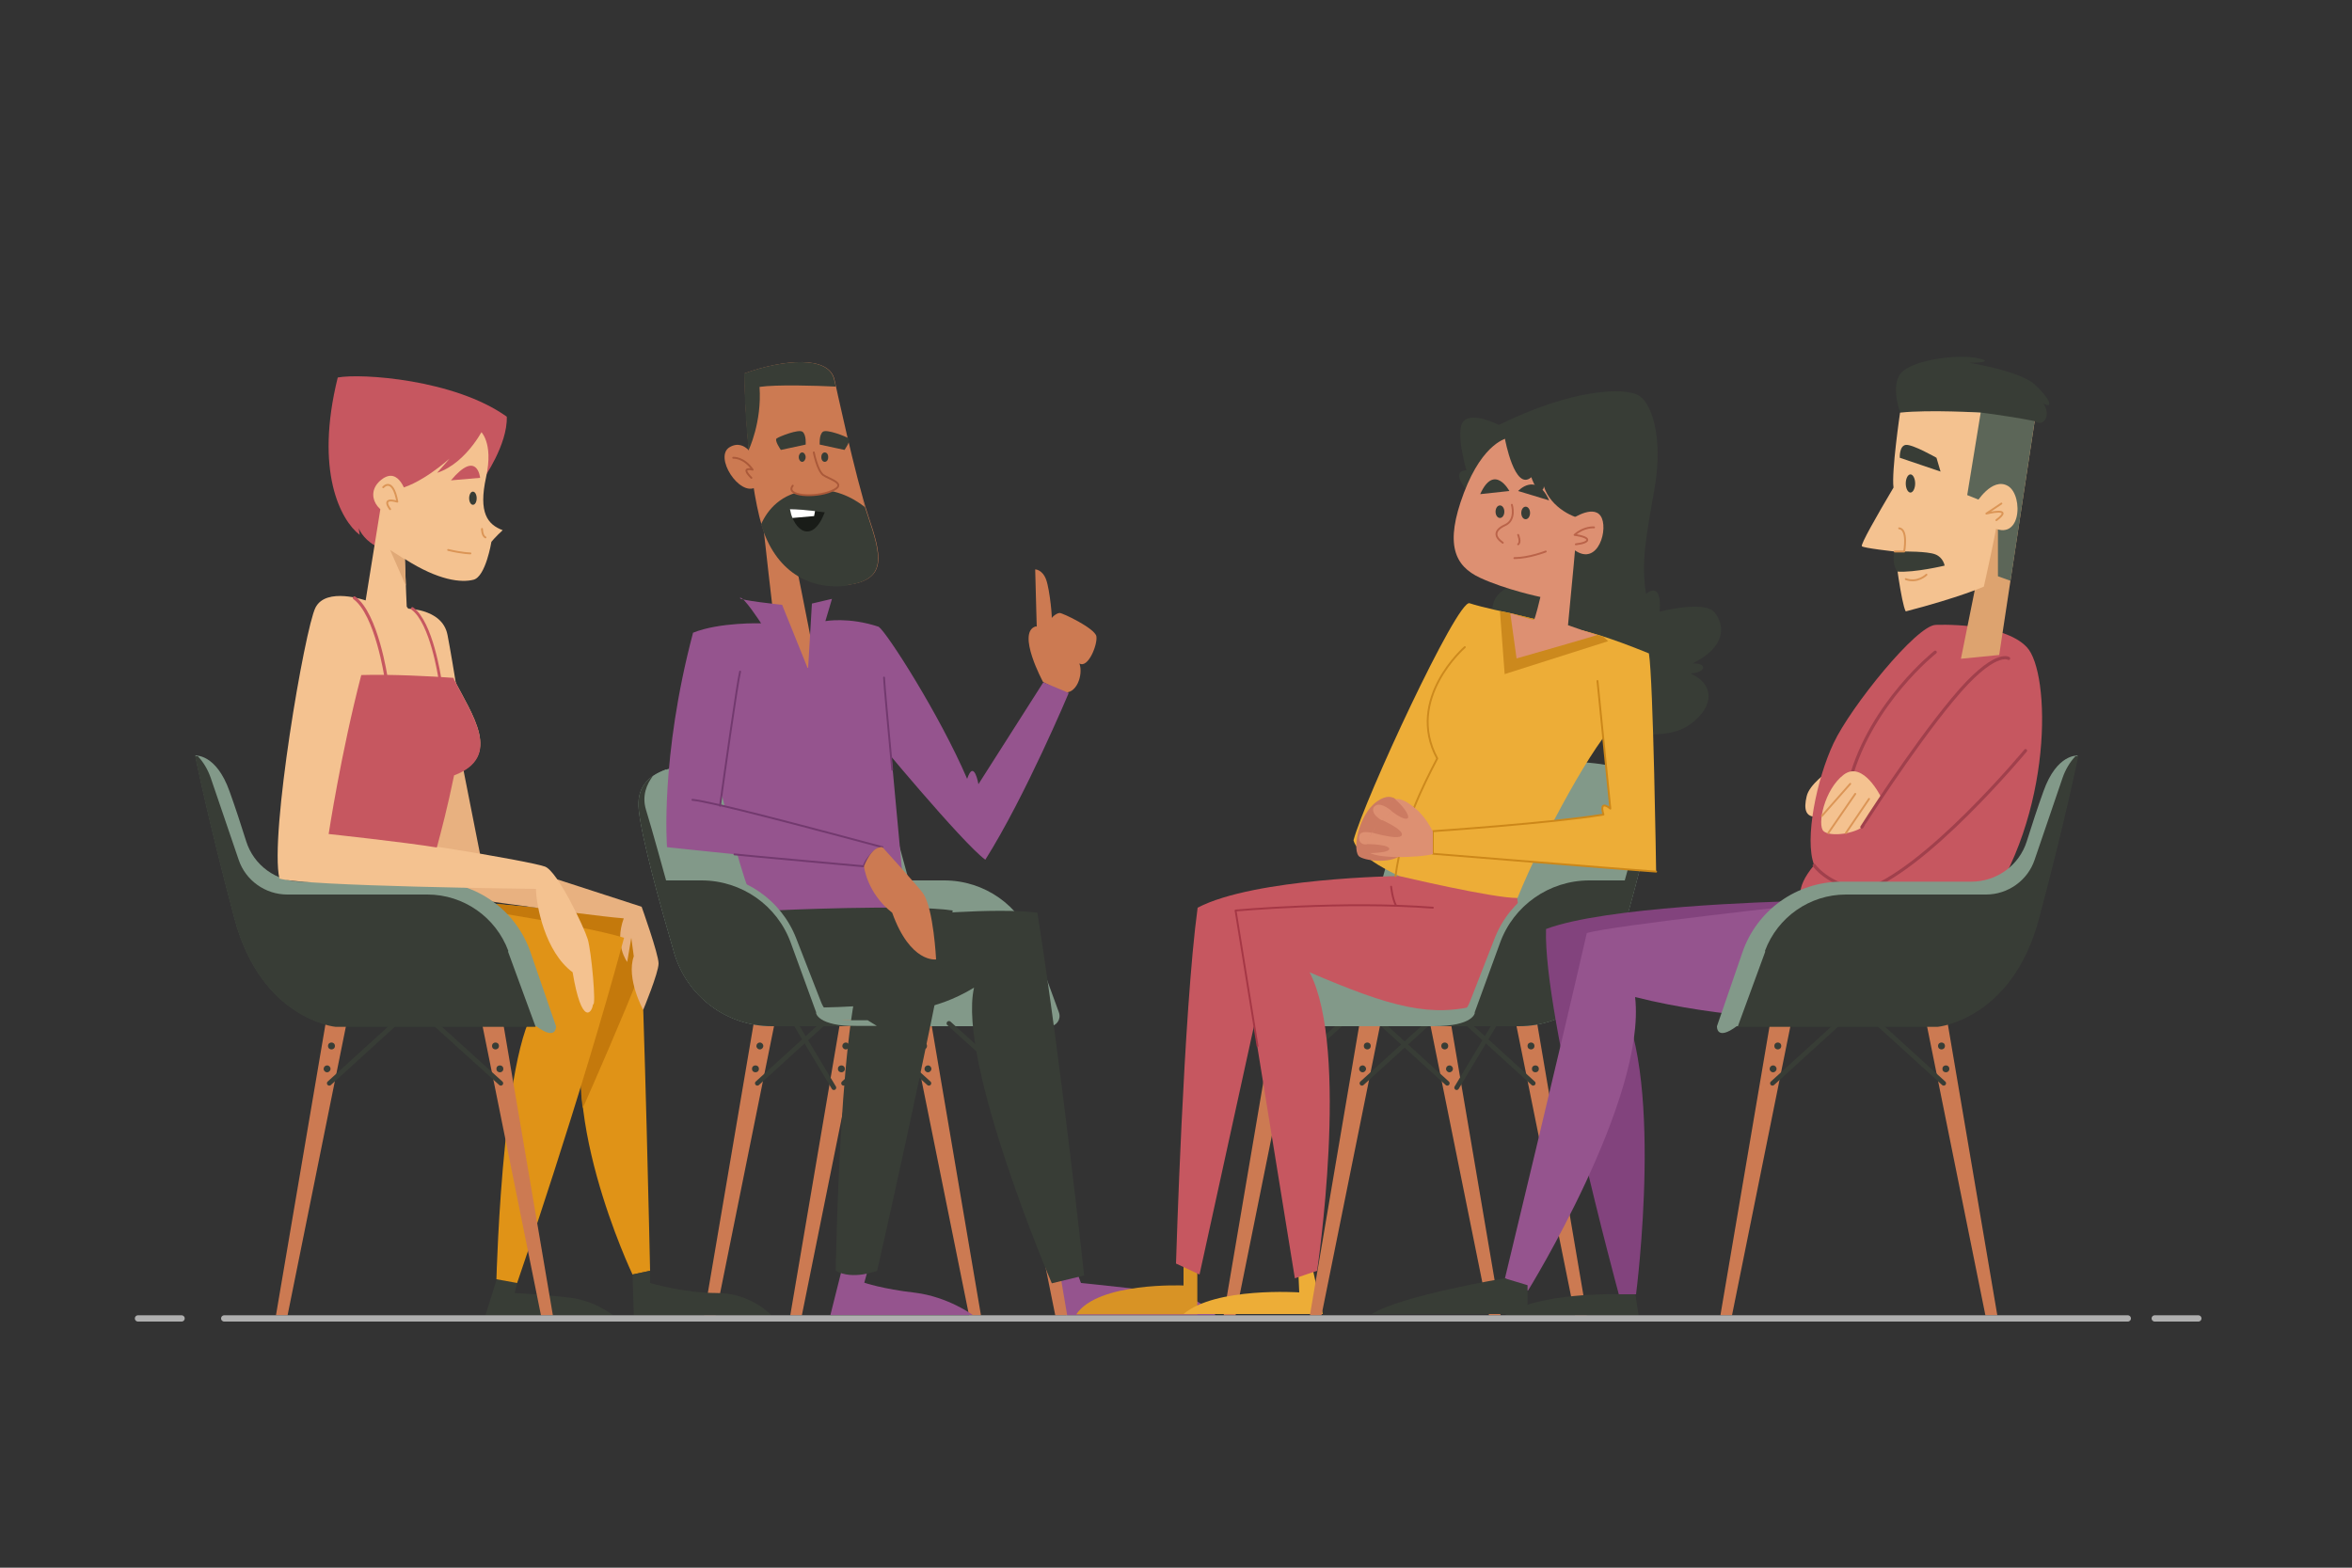 <?xml version="1.0" encoding="UTF-8"?> <svg xmlns="http://www.w3.org/2000/svg" id="OBJECTS" version="1.1" viewBox="0 0 750 500"><rect x="0" y="0" width="750" height="500" fill="#333333" stroke="none"/><defs><style> .st0 { fill: #c4790c; } .st1, .st2, .st3, .st4, .st5, .st6, .st7, .st8, .st9, .st10, .st11, .st12 { fill: none; stroke-linecap: round; stroke-linejoin: round; } .st1, .st9 { stroke: #c65760; } .st13 { fill: #5c6658; } .st14 { fill: #829989; } .st15 { fill: #dd9072; } .st2 { stroke: #a53745; } .st2, .st3, .st4, .st5, .st7, .st10, .st11 { stroke-width: .6px; } .st16 { fill: #cc7b62; } .st17 { fill: #e09317; } .st18 { fill: #e8b180; } .st19 { fill: #82437d; } .st20 { fill: #f4c290; } .st21 { fill: #c65760; } .st3 { stroke: #cc8719; } .st4 { stroke: #72396e; } .st5 { stroke: #db9556; } .st6 { stroke: #afafaf; stroke-width: 2px; } .st7 { stroke: #aa5939; } .st22 { fill: #fff; } .st23 { fill: #191c18; } .st8 { stroke: #a0404c; } .st24 { fill: #d89325; } .st9 { stroke-width: .9px; } .st25 { fill: #e0a977; } .st26 { fill: #95548e; } .st27 { fill: #dda36f; } .st28 { fill: #cc891d; } .st29 { fill: #edad37; } .st30 { fill: #383d36; } .st10 { stroke: #ba6349; } .st11 { stroke: #cc891d; } .st12 { stroke: #383d36; stroke-width: 1.5px; } .st31 { fill: #cc7a52; } </style></defs><g><g><polygon class="st31" points="312.8 419.5 309 419.5 290 325.4 296.8 325.4 312.8 419.5"></polygon><polygon class="st31" points="224.5 419.5 228.2 419.5 247.2 325.4 240.5 325.4 224.5 419.5"></polygon><line class="st12" x1="262.5" y1="326.4" x2="241.5" y2="345.5"></line><line class="st12" x1="275.2" y1="326.4" x2="296.2" y2="345.5"></line><g><circle class="st30" cx="240.9" cy="340.9" r="1.1"></circle><path class="st30" d="M243.4,333.6c0,.6-.5,1.1-1.1,1.1s-1.1-.5-1.1-1.1.5-1.1,1.1-1.1,1.1.5,1.1,1.1Z"></path></g><g><path class="st30" d="M294.8,340.9c0,.6.5,1.1,1.1,1.1s1.1-.5,1.1-1.1-.5-1.1-1.1-1.1-1.1.5-1.1,1.1Z"></path><circle class="st30" cx="294.5" cy="333.6" r="1.1"></circle></g></g><path class="st26" d="M343.7,406.5l1,2.7s27.5,2.7,33,4.2c5.5,1.5,10,6.1,10,6.1h-47.8l-3.3-17.8"></path><path class="st26" d="M277,404.1l-1.4,5s5.7,2,16.2,3.2c10.5,1.3,18.4,7.1,18.4,7.1h-45.4l5.9-23.5"></path><path class="st31" d="M332.6,217.5s-8.5-15.7-2.4-17.7c11.6.9,12.3,1.1,12.3,1.1,0,0-4.3,6.6-10.2,2.9,9.4,5.7,5.9,8.7,5.5,9s-6.8-3.3-6.9-3.6c-.1-.4-.8-27.6-.8-27.6,0,0,2.3,0,3.5,3.3s2.1,13.2,1.7,12.8c-.5-.5,1.6-2.2,2.6-2.2s11.2,4.9,11.7,7.4c.5,2.5-2.6,10.4-5.4,8.7,1.3,3.6-.9,10.1-5.3,9.2"></path><path class="st14" d="M289.8,280.8s-6.1-22.6-8-27.9c-1.9-5.3-3.3-10.2-30.5-10.2s-49.4-1-47.5,15.8c1,9.3,6.6,29.5,11.3,45.6,4.1,13.8,16.7,23.2,31.1,23.2h88.5c2.2,0,3.7-2.2,3-4.3l-8.1-22.2c-4.3-12-15.7-20-28.5-20h-11.3Z"></path><g><polygon class="st31" points="340.3 419.5 336.5 419.5 317.5 325.4 324.3 325.4 340.3 419.5"></polygon><polygon class="st31" points="252 419.5 255.7 419.5 274.7 325.4 268 325.4 252 419.5"></polygon><line class="st12" x1="290" y1="326.4" x2="269" y2="345.5"></line><line class="st12" x1="302.6" y1="326.4" x2="323.7" y2="345.5"></line><g><circle class="st30" cx="268.3" cy="340.9" r="1.1"></circle><path class="st30" d="M270.8,333.6c0,.6-.5,1.1-1.1,1.1s-1.1-.5-1.1-1.1.5-1.1,1.1-1.1,1.1.5,1.1,1.1Z"></path></g><g><path class="st30" d="M322.3,340.9c0,.6.5,1.1,1.1,1.1s1.1-.5,1.1-1.1-.5-1.1-1.1-1.1-1.1.5-1.1,1.1Z"></path><circle class="st30" cx="321.9" cy="333.6" r="1.1"></circle></g></g><path class="st31" d="M242.7,160.5c-.2.8,4.9,44.2,4.9,44.2l12.2,12.2s-1.1-11.9-1.1-12.2c0-.8-6.2-31.4-6.2-31.4"></path><path class="st31" d="M266.1,121.1s6.7,31.3,10.8,43.5,6.3,20.3-6.5,21.9c-12.8,1.7-24.2-5-28.3-21.9-4.1-16.9-4.7-42.3-4.7-45.5,12.4-4.5,27-5.8,28.7,2Z"></path><path class="st31" d="M241,146.9s-3.1-7.3-8.3-4.3,3.1,15.9,8.3,12.8"></path><path class="st30" d="M266.5,123.2c-.3-1.3-.5-2.1-.5-2.1-1.7-7.8-16.3-6.5-28.7-2,0,2,.2,12.7,1.4,24.5h0s4.3-8.9,3.5-20.2c5.3-.8,18.5-.4,24.2-.1Z"></path><path class="st30" d="M270.3,186.6c12.8-1.7,10.6-9.7,6.5-21.9s-.6-1.9-.9-2.9c-4.2-3.3-10.2-6.3-17.8-5.5-9.1.9-13.4,6.4-15.4,10.9,4.5,15.1,15.4,21.1,27.6,19.6Z"></path><path class="st7" d="M233.8,146s3.3-.3,6.2,3.8c0,0-4.2-1.2-.4,2.6"></path><path class="st30" d="M256.9,145.8c0,.8-.5,1.5-1.1,1.5s-1.1-.7-1.1-1.5.5-1.5,1.1-1.5,1.1.7,1.1,1.5Z"></path><ellipse class="st30" cx="263" cy="145.8" rx="1.1" ry="1.5"></ellipse><path class="st23" d="M263,163.4s-7.6-1-11.1-1c1.2,6.8,7.1,11.4,11.1,1Z"></path><path class="st22" d="M259.9,163c-2.5-.3-5.9-.6-8-.6.2,1,.4,1.9.8,2.8,2.6-.2,6.9-.6,6.9-.6l.3-1.6Z"></path><path class="st30" d="M256.9,141.9s.3-3.2-1-4.2c-1.3-.9-7.3,1.5-8.2,2.1s1.3,3.7,1.3,3.7l7.9-1.7Z"></path><path class="st30" d="M261.4,141.9s-.3-3.2,1-4.2c1.3-.9,7.3,1.5,8.2,2.1s-1.3,3.7-1.3,3.7l-7.9-1.7Z"></path><path class="st31" d="M259.5,144.3s1.1,5.7,3,7.2c2,1.4,8,2.8,2.7,5.1-5.4,2.3-15,1.6-12.4-1.7"></path><path class="st7" d="M259.5,144.3s1.1,5.7,3,7.2c2,1.4,8,2.8,2.7,5.1-5.4,2.3-15,1.6-12.4-1.7"></path><path class="st26" d="M257.5,213l-8.1-20.1s-14.4-1.5-13.4-2.2c1-.7,6.7,8.1,6.7,8.1,0,0-13.3-.4-21.7,3-10.6,40-8.3,68.4-8.3,68.4,0,0,63.1,6.7,62.9,6.1s2.7-5.3,5.9-6.1c-24.3-6.6-54.8-14.7-60.6-15.1,1.6,5.4,8.1,7,8.1,7,0,0,5.9-42.4,7.1-47.9-9.8,6-8.7,26.9-8.7,26.9,0,0,8.4,40.4,15.4,52.2,22.3-.9,46.2-1.1,46.2-1.1,0,0-6.5-69.6-7-76-7.2-3.8-9,9.5-9,9.5l5.4,8.7s28.4,34.4,35.8,39.8c12.8-20.3,26.6-53.2,26.6-53.2l-8.1-3.4-20.7,32.5s-1.4-8.2-3.6-1.7c-8.8-20.5-25.6-46.7-28.2-48.5-9.6-3.2-17-1.8-17-1.8l2.1-7.1-6.4,1.5-1.2,20.5Z"></path><path class="st4" d="M229.6,257c1.6-11.4,5.4-38.5,6.4-42.8"></path><path class="st4" d="M220.8,255.1c5.9.5,36.3,8.6,60.6,15.1-3.2.7-6.1,5.4-5.9,6.1,0,0-38.9-3.5-41.3-3.8"></path><path class="st4" d="M284.5,245.5c-1.3-14.2-2.5-26.8-2.6-29.4"></path><path class="st30" d="M288.9,292.1s28.7-2.8,41.9-1c7.8,49.4,14.9,115.7,14.9,115.7l-10.3,2.5s-30.2-70.5-24.8-94.3c-13,7.9-23.4,7.2-23.4,7.2"></path><path class="st30" d="M245.9,290.4s44.7-2.1,57.9,0c-7.8,43.6-24.1,114.9-24.1,114.9,0,0-7.8,3.1-13.2,0,0,0,1.4-89.4,10.1-99.3,10.5,12.1,7.3,14.5,5.9,14.4-1.4-.2-26.7,2.3-36.6,0-9.9-2.3-14.9-27.2-14.9-27.2l14.9-2.7Z"></path><path class="st14" d="M276.6,325.4h-6.4c-3.7,0-6.9-2.2-8.3-5.6l-8-20.5c-4.8-12.4-16.8-20.6-30.1-20.6h-9.9l-6.1-22.4c-1.1-3.9,1.1-7.8,4.6-9.3v-1.6c-6.1,2.2-9.5,6.1-8.7,13,1,9.3,6.6,29.5,11.3,45.6,4.1,13.8,16.7,23.2,31.1,23.2h33.5l-3.1-1.9Z"></path><path class="st30" d="M260.3,323l-8.1-22.2c-4.3-12-15.7-20-28.5-20h-11.3s-4.7-17.1-6.4-22.5c-1.4-4.6.3-8.3,2.2-10.8-3.4,2.3-5.1,5.8-4.5,11,1,9.3,6.6,29.5,11.3,45.6,4.1,13.8,16.7,23.2,31.1,23.2h27.4c-13,0-13.3-4.3-13.3-4.3Z"></path><path class="st31" d="M281.4,270.2s11.8,13,13,14.8c3.3,4.9,4.1,21,4.1,21,0,0-8.2,1.3-14-14.9-8.1-6.3-9-14.8-9-14.8,0,0,2.4-6.6,5.9-6.1Z"></path><line class="st12" x1="265.9" y1="346.9" x2="253" y2="325.4"></line></g><g><g><polygon class="st31" points="390.2 419.5 394 419.5 413 325.4 406.2 325.4 390.2 419.5"></polygon><polygon class="st31" points="478.5 419.5 474.8 419.5 455.8 325.4 462.5 325.4 478.5 419.5"></polygon><line class="st12" x1="440.5" y1="326.4" x2="461.5" y2="345.5"></line><line class="st12" x1="427.8" y1="326.4" x2="406.8" y2="345.5"></line><g><path class="st30" d="M461.1,340.9c0,.6.5,1.1,1.1,1.1s1.1-.5,1.1-1.1-.5-1.1-1.1-1.1-1.1.5-1.1,1.1Z"></path><circle class="st30" cx="460.7" cy="333.6" r="1.1"></circle></g><g><path class="st30" d="M408.2,340.9c0,.6-.5,1.1-1.1,1.1s-1.1-.5-1.1-1.1.5-1.1,1.1-1.1,1.1.5,1.1,1.1Z"></path><circle class="st30" cx="408.5" cy="333.6" r="1.1"></circle></g></g><path class="st30" d="M477.7,135.4s-7.9-4-10.9-1.2c-3,2.8.8,15.8.8,15.8,0,0-6.1-.4,1.6,8.2,11.2-.3,17.3,27.4,16.7,27.4s-12,2.2-9.7,11.2,11.1,20.7,11.1,20.7l29,15.3s14.4,4.2,22.7-1.8c8.3-6.1,7.2-13.2,0-16.2,5.3-.3,5.4-3.4.7-3.2,10.8-5.3,10.3-12.1,7.1-16.2-3.2-4.1-17.6-.3-17.6-.3,0,0,1.2-9.9-4.3-5.7-1.7-10.1.1-18.7,2.8-34.2,2.6-15.5-.9-26.9-5.4-29.2-4.5-2.4-20.7-2.1-44.3,9.5Z"></path><path class="st24" d="M377.4,403.3v6.7s-27.3-1.2-34.2,9.2h38.6v-18.3"></path><path class="st29" d="M414,405.4l.3,6.8s-26.7-1.8-36.9,6.9h44.4l-4.1-18.3"></path><g><polygon class="st31" points="417.7 419.5 421.4 419.5 440.4 325.4 433.7 325.4 417.7 419.5"></polygon><polygon class="st31" points="506 419.5 502.2 419.5 483.2 325.4 490 325.4 506 419.5"></polygon><line class="st12" x1="467.9" y1="326.4" x2="488.9" y2="345.5"></line><line class="st12" x1="455.3" y1="326.4" x2="434.3" y2="345.5"></line><g><circle class="st30" cx="489.6" cy="340.9" r="1.1"></circle><circle class="st30" cx="488.2" cy="333.6" r="1.1"></circle></g><g><path class="st30" d="M435.6,340.9c0,.6-.5,1.1-1.1,1.1s-1.1-.5-1.1-1.1.5-1.1,1.1-1.1,1.1.5,1.1,1.1Z"></path><circle class="st30" cx="436" cy="333.6" r="1.1"></circle></g></g><path class="st14" d="M440.7,280.8s6.1-22.6,8-27.9c1.9-5.3,3.3-10.2,30.5-10.2s49.4-1,47.5,15.8c-1,9.3-6.6,29.5-11.3,45.6-4.1,13.8-16.7,23.2-31.1,23.2h-88.5c-2.2,0-3.7-2.2-3-4.3l8.1-22.2c4.3-12,15.7-20,28.5-20h11.3Z"></path><path class="st21" d="M446.2,279.4s-46.2.6-64.3,10.1c-4.5,32.9-6.9,113.5-6.9,113.5l7.5,3.5,20.4-93.1s48-22.9,53.9-23.9c-28.7-2.2-62.9.9-62.9.9l19,117.3,7.1-2.4s10.5-70.5-2.4-95.2c25.9,11.1,38.8,14.7,54.7,10.2,15.9-4.5,11.5-34,11.5-34l-37.7-7Z"></path><path class="st2" d="M456.9,289.5c-28.7-2.2-62.9.9-62.9.9l7,43.2"></path><path class="st2" d="M443.6,282.8s.4,3.8,1.5,5.9"></path><path class="st14" d="M453.9,325.4h6.4c3.7,0,6.9-2.2,8.3-5.6l8-20.5c4.8-12.4,16.8-20.6,30.1-20.6h9.9l6.1-22.4c1.1-3.9-1.1-7.8-4.6-9.3v-1.6c6.1,2.2,9.5,6.1,8.7,13-1,9.3-6.6,29.5-11.3,45.6-4.1,13.8-16.7,23.2-31.1,23.2h-33.5l3.1-1.9Z"></path><path class="st30" d="M470.2,323l8.1-22.2c4.3-12,15.7-20,28.5-20h11.3s4.7-17.1,6.4-22.5c1.4-4.6-.3-8.3-2.2-10.8,3.4,2.3,5.1,5.8,4.5,11-1,9.3-6.6,29.5-11.3,45.6-4.1,13.8-16.7,23.2-31.1,23.2h-27.4c13,0,13.3-4.3,13.3-4.3Z"></path><line class="st12" x1="464.5" y1="346.9" x2="477.4" y2="325.4"></line><path class="st29" d="M481.7,195.6s-9.2-1.9-13.1-3.2-33.6,62.8-37,75.6c1.5,5.7,14.6,11.4,14.6,11.4,0,0,29.9,7.1,37.7,7,8-19.9,25.4-51.3,31.5-55.7-4-8-6-13.5-6-13.5l4.1,40.7s-3.7-3.2-2.2,1.9c-16.2,2.7-54.4,5.3-54.4,5.3v7.2s60.2,4.9,71.2,5.7c0,0-.9-61.2-2.3-69.6-12.9-5.3-19.9-7-19.9-7"></path><path class="st28" d="M478.3,194.9l1.5,20.1,33-10.5-1.5-1.4c-3.5-1.1-5.3-1.6-5.3-1.6l-24.2-5.9s-1.4-.3-3.4-.7Z"></path><path class="st11" d="M467.1,206.4s-19.1,16.5-8.8,35.5c-4.6,8.9-11.2,21.8-13.3,37.5"></path><path class="st3" d="M509.4,217.2l4.1,40.7s-3.7-3.2-2.2,1.9c-16.2,2.7-54.4,5.3-54.4,5.3v7.2s60.2,4.9,71.2,5.7"></path><path class="st15" d="M480.8,139.7s-7.8,1.1-14,17.5c-6.2,16.4-3,23.3,5.2,27.1,8.2,3.8,19.2,6.1,19.2,6.1,0,0-1.7,7.3-2.1,7.3s-7.5-2.1-7.5-2.1l2,14.4s26.3-7.5,25.7-7.5-9.3-3.1-9.3-3.1c0,0,3.7-38.1,3.4-38.8-.3-.7-13.7-22-22.6-20.9Z"></path><path class="st30" d="M479.9,140s3.1,16.9,8.4,12.2c2.2,6.2,4.1,4.1,4,2.9,2.2,7,10,10.4,13.2,10.5s1.6-10,1.6-10c0,0-16.5-18.2-17.4-18.6-.9-.4-9.7.5-9.7.5v2.4Z"></path><path class="st15" d="M501.6,165.3s7.2-4.8,9.2,0c2,4.8-2.1,16.7-10.2,8.9"></path><path class="st16" d="M447,257.9s-1.8-6.6-7.9-2.3c-6.1,4.3-8.1,16.2-5.5,17.7,2.6,1.5,10.8,2.1,13.4-.9"></path><path class="st15" d="M456.9,265.2s-4.8-10-10-8.2c-5.2,1.8-11.4,9.7-11.3,13.6.2,3.8,17.7,2.9,21.3,1.8v-7.2Z"></path><path class="st15" d="M452.6,259.1s-5.3-5.7-8.4-3.9c-3.1,1.8,5.5,5.8,5.5,5.8"></path><path class="st16" d="M444.3,254.5c.4.2,3.7,3,4.6,5.4s-2.7,1.1-6.2-2.1c-3.1.9-3,3.3-3,3.3,0,0,8.1,3.4,7.3,5.3-.9,1.9-11.4-1.4-11.4-1.4l-1.9,4.2s9.1-.2,9.3,1.5c.2,1.7-9.7,1.4-9.7,1.4"></path><path class="st15" d="M443.8,258.7s-3-2.7-4.9-1.9c-1.9.8-1.2,3.3,1.7,4.8"></path><path class="st15" d="M437.4,265.6s-2.5-.6-3.5.2-.8,3.8,1.9,3.5"></path><g><path class="st10" d="M482.1,161s1.5,4.9-2.2,6.5c-3.7,1.7-3.3,3.8-.7,5.6"></path><path class="st10" d="M484.1,170.6s1,2.3,0,3"></path><path class="st10" d="M492.9,175.9s-5.4,2.1-10,2.1"></path><path class="st10" d="M508.3,168.2s-3.2-.3-6.2,2.4c5.7.8,5,2.5.4,3"></path></g><path class="st30" d="M487.9,163.6c0,1.1-.6,2-1.4,2s-1.4-.9-1.4-2,.6-2,1.4-2,1.4.9,1.4,2Z"></path><path class="st30" d="M479.7,163.2c0,1.1-.6,2-1.4,2s-1.4-.9-1.4-2,.6-2,1.4-2,1.4.9,1.4,2Z"></path><path class="st30" d="M484.1,156.6s5.7-6.3,9.9,3"></path><path class="st30" d="M481.3,156.6s-4.8-9-9.3,1"></path></g><g><path class="st17" d="M146.6,287.3s51.2,4.2,57.4,6.8c1.5,27.6,3.3,111.2,3.3,111.2l-5.6,1.2s-26.2-55-12.6-86.1"></path><path class="st0" d="M204,294.1c-6.2-2.7-57.4-6.8-57.4-6.8l42.4,33.2c-4.1,9.5-4.6,21.3-3.2,33,3.2-7.2,13.1-29.8,18.8-44.4-.2-5.9-.4-11-.7-15Z"></path><path class="st18" d="M146.6,239.6l6.5,32.9,51.5,16.7s5.4,15.1,5.4,18.1-4.9,14.8-4.9,14.8c0,0-5.5-10-3-17.1l-.8-5.9-1.3,7.7s-4.2-5.5-1.1-13.9c-12.7-1-65.9-8.7-65.9-8.7,0,0,3.3-38.7,2.7-40"></path><path class="st30" d="M164.9,409.2l-.8,3.2s9.9.5,17.8,1.5c7.9,1,13.6,5.6,13.6,5.6h-40.7l3.6-11.5"></path><path class="st17" d="M134.4,287.3s50.7,7.4,64.6,11.8c-14.2,52.5-34.1,110.1-34.1,110.1l-6.6-1.2s2.2-85.9,15.8-89c-17.5,2.4-40.9,4.1-40.9,4.1"></path><path class="st20" d="M128.9,194.1s12.1-.4,13.8,8.4c1.7,8.7,5.3,31.8,5.3,31.8l-21.3-28"></path><path class="st21" d="M154.1,152.8s7.8-11,7.5-19.9c-16.6-11.9-46.4-13.9-53.9-12.5-7.4,29.9.9,45.5,7,50.2l-.3-2.1s1.2,3.2,5,5.4c3.9,2.2,17.3-7.6,17.3-7.6"></path><polygon class="st31" points="176.3 419.5 172.5 419.5 153.5 325.4 160.3 325.4 176.3 419.5"></polygon><polygon class="st31" points="88 419.5 91.7 419.5 110.7 325.4 104 325.4 88 419.5"></polygon><line class="st12" x1="126" y1="326.4" x2="105" y2="345.5"></line><line class="st12" x1="138.6" y1="326.4" x2="159.7" y2="345.5"></line><path class="st14" d="M170.9,327.3h-63.8s-23.7-2.2-32.3-34.5c-8.6-32.3-12.5-51.8-12.5-51.8,0,0,6.6-.7,10.9,11.4,1.8,5,3.7,10.8,5.3,15.9,2.4,7.7,9.6,12.9,17.7,12.9h41.4c14.3,0,27,9.1,31.6,22.6l8.1,23.5s.3,4.9-6.3,0Z"></path><g><path class="st30" d="M105.4,340.9c0,.6-.5,1.1-1.1,1.1s-1.1-.5-1.1-1.1.5-1.1,1.1-1.1,1.1.5,1.1,1.1Z"></path><circle class="st30" cx="105.7" cy="333.6" r="1.1"></circle></g><g><circle class="st30" cx="159.4" cy="340.9" r="1.1"></circle><circle class="st30" cx="158" cy="333.6" r="1.1"></circle></g><path class="st30" d="M162.1,303.3c-4-10.8-14.3-18-25.8-18h-44.7c-7,0-13.3-4.5-15.5-11.1l-8.9-26.1c-.9-2.6-2.3-5-4.1-6.9-.6,0-.9,0-.9,0,0,0,3.9,19.5,12.5,51.8,8.6,32.3,32.3,34.5,32.3,34.5h63.8l-8.8-24Z"></path><path class="st20" d="M153.1,137.4s4.4,3.5,1.9,14.8c-2.5,11.4.5,15.1,5.3,16.9-2.3,2.1-3.6,3.7-3.6,3.7,0,0-1.8,11.1-5.7,12.1s-11.1.3-21.9-6.6c.3,9,.6,15.2.6,15.2,0,0,9.4,11.7,15,23,5.6,11.2,15.8,24.7,0,30.6-3.7,17.9-7.5,29.8-7.5,29.8,0,0-35.1-7-39.6-11.5,21.2.5,72.2,9.4,76.2,11,4,1.5,12.4,19.2,13.6,23.1,1.2,3.9,2.8,21.8,1.7,20.8-.3,2.8-3.6,7.2-6.5-10.2-8.8-6.5-11.6-21.3-11.7-26.6,0,0-74.1-.8-81.8-3.3-3.2-13.7,8.1-79.7,11.5-86.4,3.4-6.7,16-2.3,16-2.3l7.3-45.3s16.7-14.1,16.5-14.2,12.7,5.3,12.7,5.3Z"></path><path class="st21" d="M154.8,135.5s-5.5,12-15.4,15.3c3.4-3.8,3.9-4.5,3.9-4.5,0,0-9.7,8.8-17.5,9.9-4.6.3-4.9-3.4-4.9-3.4l3.1-14.8,14.5-7.4h5.8l10.5,4.9Z"></path><path class="st20" d="M129.7,158s-2.3-9.6-8.1-5c-5.8,4.6-.9,11.9,5.7,11.3"></path><path class="st21" d="M115.2,215.3c-6.5,25-10.4,50.7-10.4,50.7,0,0,24.2,2.6,34.5,4.3h0c1.4-5.2,3.5-13.2,5.5-23,15.7-5.9,5.6-19.4,0-30.6,0-.2-.2-.3-.2-.5-6.5-.5-20.2-1.2-29.3-.9Z"></path><path class="st1" d="M123.1,216.1s-3-20.3-10.1-25.4"></path><path class="st9" d="M140.2,216.1s-2.6-17.6-8.7-22"></path><path class="st30" d="M207.3,405.3v3.9s10.6,3.2,21.4,3.2,17.3,7.1,17.3,7.1h-43.9l-.4-13"></path><path class="st5" d="M153.7,168.7s0,2.2,1.1,2.7"></path><path class="st5" d="M150,176.5s-2.5,0-7.1-1.1"></path><path class="st5" d="M122.2,155.4s3-3.5,4.5,4.6c-5.5-1.6-2.3,2.4-2.3,2.4"></path><path class="st30" d="M152,158.9c0,1.2-.5,2.1-1.2,2.1s-1.2-1-1.2-2.1.5-2.1,1.2-2.1,1.2,1,1.2,2.1Z"></path><path class="st21" d="M153.1,152.4s-.9-9.2-9.3.8"></path><polygon class="st25" points="129.1 178.4 124.4 175.4 129.4 186.8 129.1 178.4"></polygon></g><g><path class="st20" d="M583,246s-6.1,4.2-6.9,8c-.9,3.8-.8,7.6,5,6.2"></path><path class="st21" d="M617.2,199.3s21.5-1,29.1,7.1c7.6,8,8.7,53.6-14.3,85.1-25.1,31.9-28.3,19-30.1,17.2-1.8-1.8-27.1-21.3-27.1-21.3,0,0-3.1-3.4,3.7-11.5-3.2-8.1.8-27.5,6.2-38.9,5.4-11.5,26.5-37.7,32.6-37.7Z"></path><path class="st27" d="M648.8,134.4l-11.3,74.5-12.2,1.2,6-29.8-13.7-21.6s4.2-30.7,4.2-31.6,21.6,1.4,21.6,1.4"></path><path class="st13" d="M641.1,185.3l7.7-51-5.1-5.6-2.2-.6c-3.6-.4-11.6-1.1-16.3-1.4-1.1,1.7-2.7,4-4.2,6.2-.9,7-2.4,18-3.1,23,.2,1.4.4,2.7.5,4l3.3,5.2h15.4v18.7l3.9,1.4Z"></path><path class="st30" d="M605.9,131.5s-3.6-9.6,1.1-13.3c4.7-3.7,17.9-5.3,23.9-3.9,6,1.4-3,1.4-3,1.4,0,0,16.2,2.6,20.9,6.9,4.7,4.3,6.3,8,2.8,6.1,2.5,3.7.2,7.7-2.8,5.6-9.7-1.9-18.7-2.9-18.7-2.9"></path><polygon class="st31" points="548.6 419.5 552.3 419.5 571.3 325.4 564.6 325.4 548.6 419.5"></polygon><polygon class="st31" points="636.9 419.5 633.1 419.5 614.1 325.4 620.9 325.4 636.9 419.5"></polygon><line class="st12" x1="598.8" y1="326.4" x2="619.8" y2="345.5"></line><line class="st12" x1="586.2" y1="326.4" x2="565.2" y2="345.5"></line><path class="st19" d="M574.8,287.4s-.5,0-1.4,0c-9.3.2-61.6,1.8-80.4,8.9-1,27.5,23.2,116.5,23.2,116.5h5.5s9.5-73-6.8-96.6c27.8,4.7,54.9,8.1,55.7,7.9s18.6-24.7,17.9-25.2"></path><path class="st26" d="M579.1,288.1s-65.4,7.1-73.1,9.5c-8.4,36.7-26.1,110.1-26.1,110.1l7.3,4s37.9-61.2,34.2-93.7c28.1,7.1,57.8,7.3,57.8,7.3"></path><g><circle class="st30" cx="620.5" cy="340.9" r="1.1"></circle><circle class="st30" cx="619.1" cy="333.6" r="1.1"></circle></g><g><path class="st30" d="M566.5,340.9c0,.6-.5,1.1-1.1,1.1s-1.1-.5-1.1-1.1.5-1.1,1.1-1.1,1.1.5,1.1,1.1Z"></path><circle class="st30" cx="566.9" cy="333.6" r="1.1"></circle></g><path class="st20" d="M605.9,131.5s-2.8,19-2.1,24c-5.4,9.1-10.5,18.1-10.1,18.7.4.6,10.5,1.7,10.5,1.7,0,0,2.1,16.7,3.5,19.1,17.3-4.5,24.9-7.9,24.9-7.9,0,0,4.6-20.3,4.9-24.7-1.5-1.1-10.2-4.5-10.2-4.5l4.3-26.3s-16.2-1-25.7,0Z"></path><path class="st30" d="M607.1,175.9s7.4-.1,10,.9c2.6,1,3,3.6,3,3.6,0,0-9.6,2.3-15.1,1.9-1.9-2.8-.9-6.4-.9-6.4h3Z"></path><path class="st20" d="M630.1,160.5s5.1-8.5,10.2-5.5,4.3,19.3-6.3,12.4"></path><path class="st8" d="M645.9,239.4s-32.4,39.1-52.2,44.8c-11.5-2.5-15.2-8.2-15.2-8.2"></path><path class="st8" d="M617.1,208s-20.4,16.1-27.1,40.6"></path><path class="st20" d="M599.8,254.2s-5.7-11.8-11.9-7.1c-6.2,4.7-8.5,16.1-6.4,18,2.1,1.9,10.2.9,13.1-1.9l5.1-8.9Z"></path><path class="st8" d="M640.5,210s-4.5-3.1-17.8,13c-13.4,16.1-29,40.8-29,40.8"></path><path class="st14" d="M553.9,327.3h63.8s23.7-2.2,32.3-34.5c8.6-32.3,12.5-51.8,12.5-51.8,0,0-6.6-.7-10.9,11.4-1.8,5-3.7,10.8-5.3,15.9-2.4,7.7-9.6,12.9-17.7,12.9h-41.4c-14.3,0-27,9.1-31.6,22.6l-8.1,23.5s-.3,4.9,6.3,0Z"></path><path class="st30" d="M562.8,303.3c4-10.8,14.3-18,25.8-18h44.7c7,0,13.3-4.5,15.5-11.1l8.9-26.1c.9-2.6,2.3-5,4.1-6.9.6,0,.9,0,.9,0,0,0-3.9,19.5-12.5,51.8s-32.3,34.5-32.3,34.5h-63.8l8.8-24Z"></path><path class="st30" d="M610.7,154.2c0,1.6-.7,2.9-1.5,2.9s-1.5-1.3-1.5-2.9.7-2.9,1.5-2.9,1.5,1.3,1.5,2.9Z"></path><path class="st5" d="M638.2,160.6l-4.8,3.2s9.1-2.3,3.2,2.1"></path><path class="st5" d="M604.2,175.9h3s1.3-7.1-1.6-7.4"></path><path class="st30" d="M605.8,146s-.2-3.8,1.9-4.1c2.1-.3,9.8,4.1,9.8,4.1l1.3,4.4-13-4.4Z"></path><path class="st5" d="M614.3,183.3s-2.8,2.8-6.6,1.4"></path><path class="st30" d="M479.8,407.7s-32.7,5.4-42.4,11.4h49.7v-9.2"></path><path class="st30" d="M516.1,412.8s-25.4-.8-36.3,6.7h42.7l-1-6.7"></path><line class="st5" x1="590" y1="250" x2="581" y2="260.2"></line><line class="st5" x1="591.6" y1="253.2" x2="583" y2="265.7"></line><line class="st5" x1="596" y1="254.8" x2="588.6" y2="265.7"></line></g><g><line class="st6" x1="71.5" y1="420.5" x2="678.5" y2="420.5"></line><line class="st6" x1="57.9" y1="420.5" x2="44" y2="420.5"></line><line class="st6" x1="701" y1="420.5" x2="687.1" y2="420.5"></line></g></svg> 